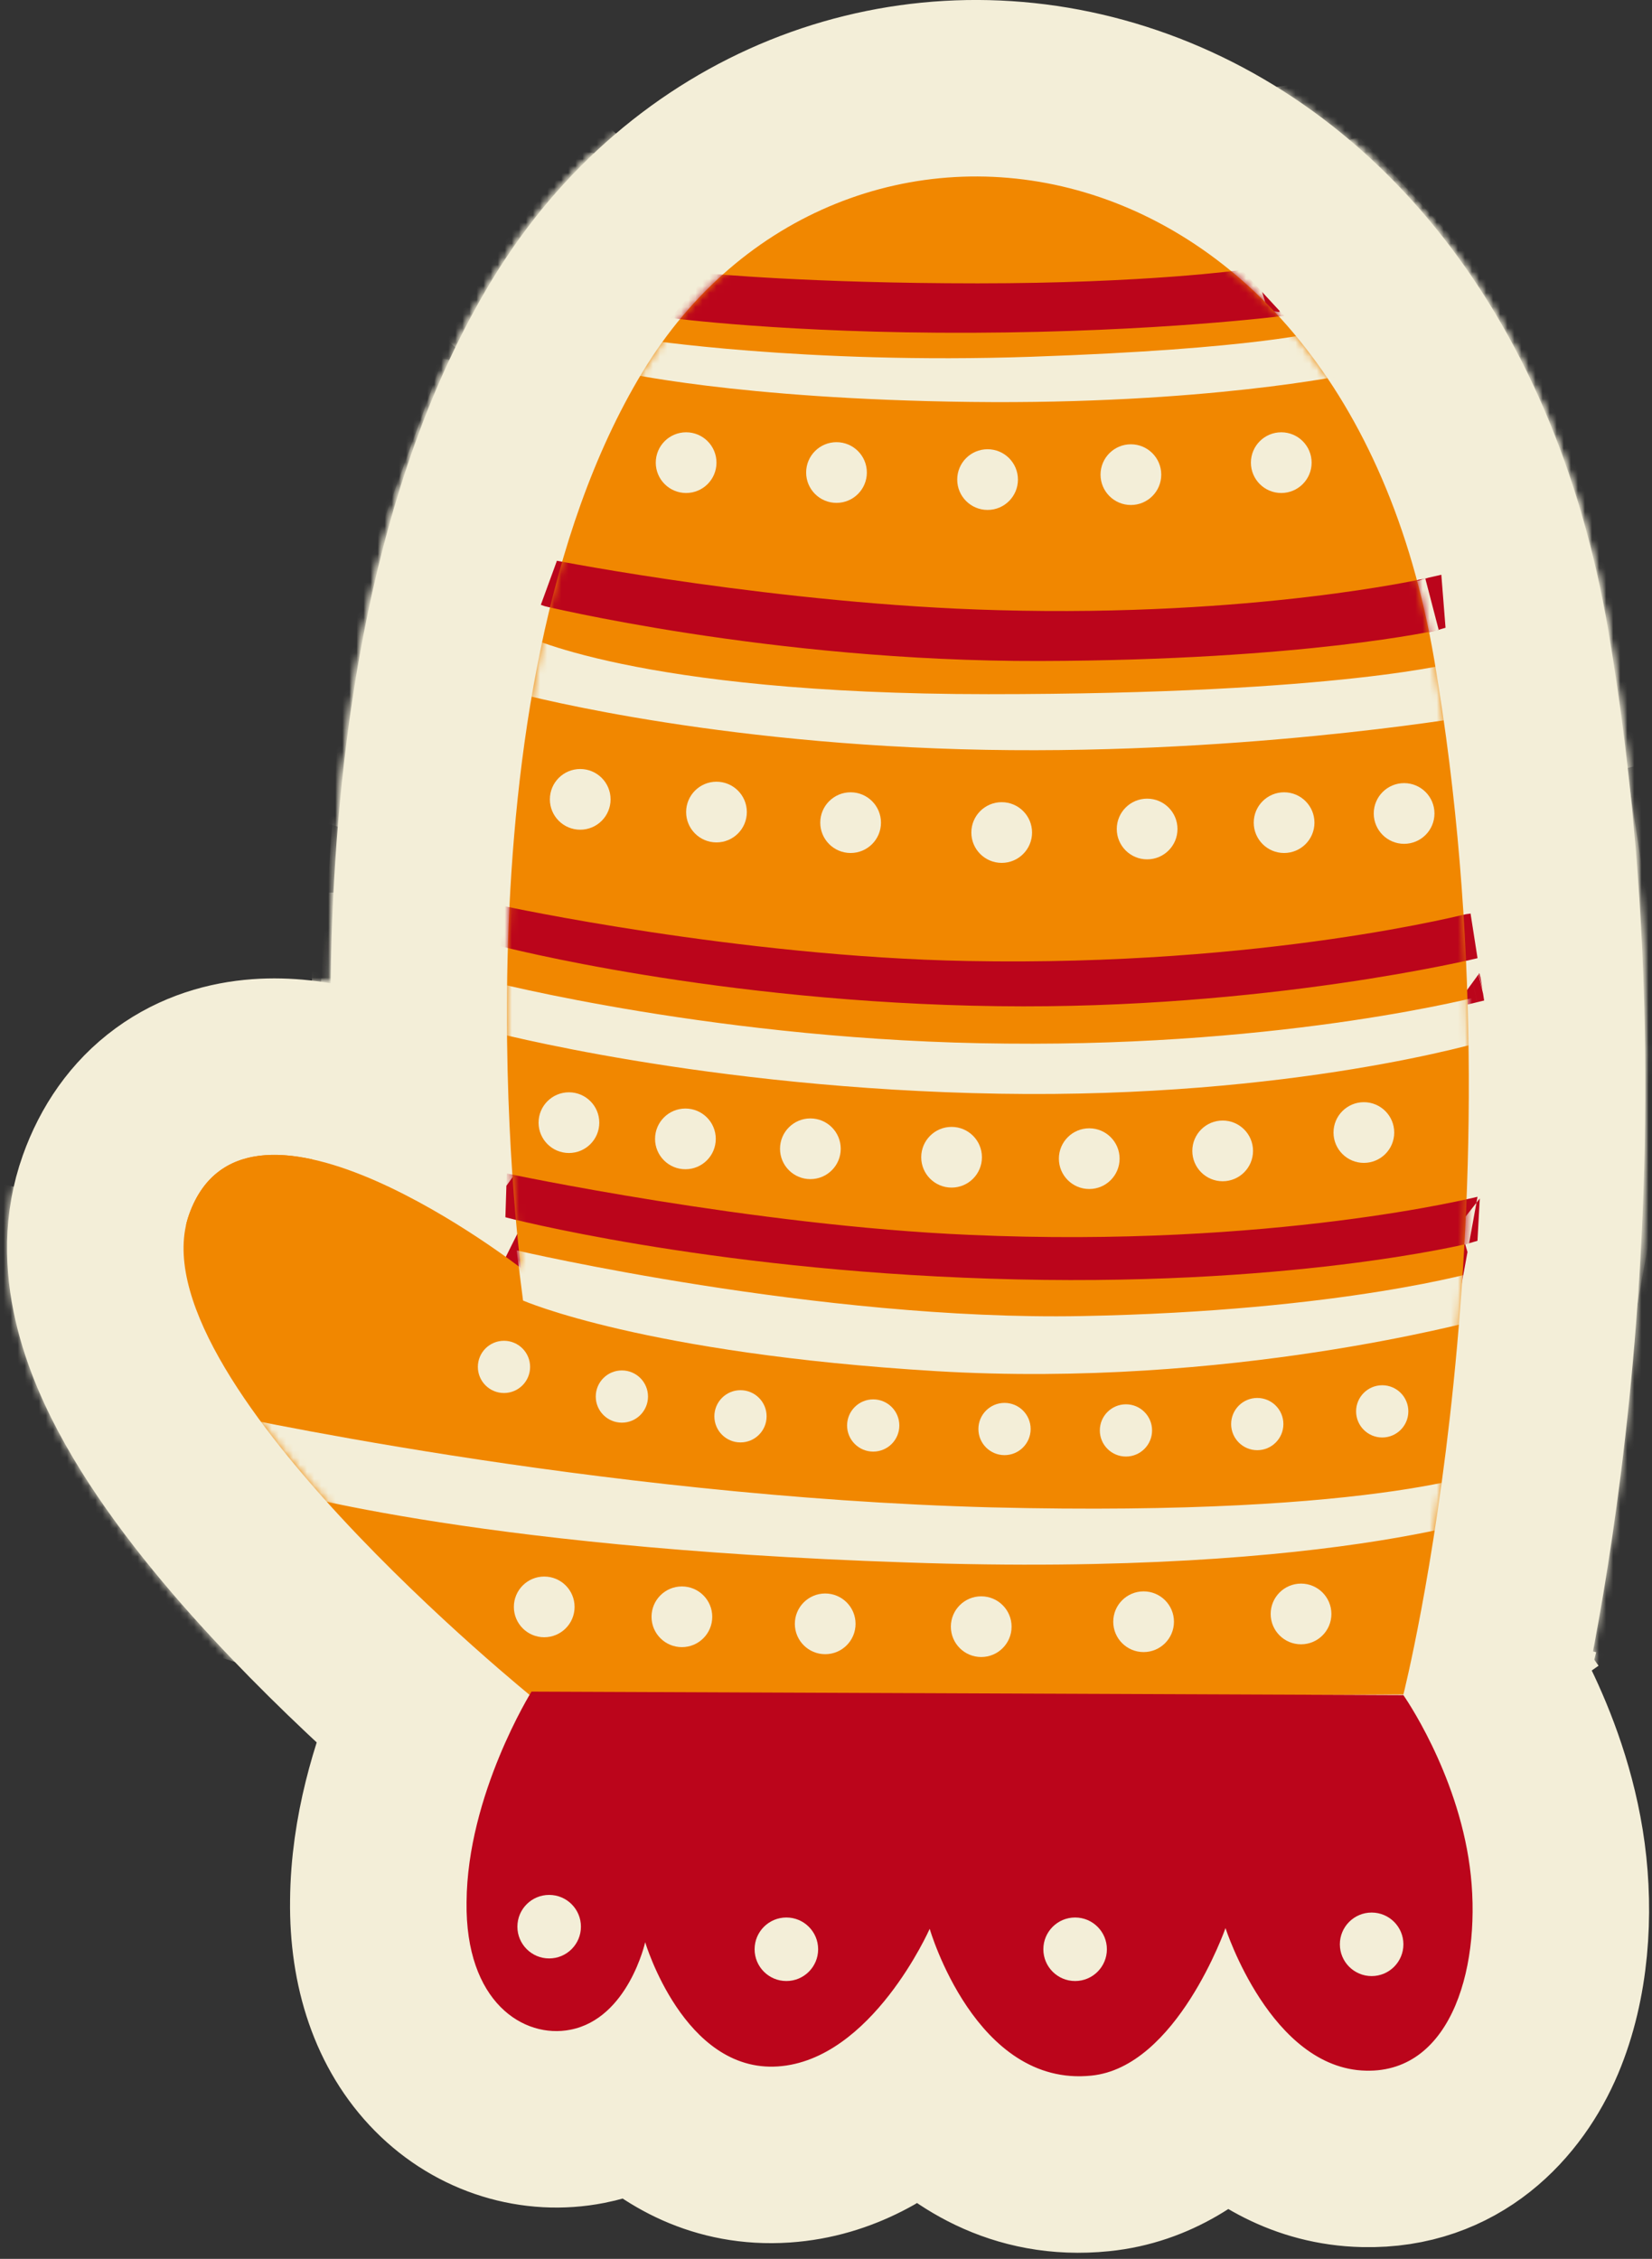 <?xml version="1.0" encoding="UTF-8"?> <svg xmlns="http://www.w3.org/2000/svg" width="234" height="320" viewBox="0 0 234 320" fill="none"><rect x="0" y="0" width="234" height="320" fill="#333333" stroke="none"/> <path d="M75.787 240.74L67.945 250.474L71.409 253.265L75.858 253.24L198.858 252.54L208.53 252.485L210.904 243.109L198.787 240.04C210.904 243.109 210.905 243.106 210.906 243.103L210.908 243.095L210.913 243.075L210.928 243.016C210.94 242.968 210.956 242.904 210.976 242.823C211.015 242.66 211.071 242.432 211.14 242.14C211.28 241.555 211.476 240.713 211.716 239.628C212.198 237.46 212.859 234.321 213.604 230.331C215.094 222.354 216.927 210.954 218.335 197.091C221.147 169.428 222.305 131.639 215.511 91.551C208.335 49.203 184.517 22.771 155.916 14.9C127.493 7.078 97.034 18.566 80.289 46.274C64.657 72.139 60.309 106.581 59.468 133.043C59.196 141.603 59.288 149.552 59.539 156.417C59.151 156.239 58.762 156.064 58.37 155.891C52.448 153.278 44.529 150.604 36.632 151.184C32.441 151.492 27.874 152.747 23.756 155.757C19.59 158.802 16.732 163.023 15.014 167.839C11.044 178.965 15.596 190.403 20.127 198.471C25.039 207.22 32.171 215.929 39.073 223.39C46.063 230.946 53.258 237.692 58.666 242.521C61.381 244.946 63.672 246.91 65.295 248.278C66.108 248.963 66.754 249.499 67.206 249.87C67.432 250.056 67.609 250.201 67.733 250.302L67.88 250.421L67.923 250.456L67.936 250.467L67.941 250.471C67.943 250.473 67.945 250.474 75.787 240.74Z" fill="#F18700" stroke="#F3EED8" stroke-width="25"></path> <path d="M75.337 227.14L68.366 227.112L64.678 233.028L75.287 239.64C64.678 233.028 64.677 233.03 64.675 233.033L64.672 233.038L64.665 233.05L64.648 233.077L64.604 233.149C64.57 233.203 64.528 233.273 64.478 233.356C64.378 233.522 64.245 233.745 64.085 234.021C63.766 234.571 63.334 235.336 62.828 236.287C61.82 238.181 60.495 240.855 59.167 244.077C56.586 250.339 53.661 259.464 53.587 269.311C53.463 278.801 56.187 287.204 61.991 293.084C67.796 298.965 75.762 301.268 83.198 299.805C85.903 299.275 88.255 298.324 90.288 297.137C94.904 301.673 101.742 305.84 111.031 305.211C119.337 304.649 125.836 300.486 130.481 296.163C135.795 301.966 144.147 307.679 155.849 306.476C163.636 305.695 169.527 301.409 173.68 296.992C178.189 301.484 184.622 305.642 193.197 305.836C206.206 306.145 214.08 297.459 217.68 288.92C221.126 280.745 221.681 271.071 220.577 262.788C219.443 254.285 216.538 246.891 214.062 241.779C212.803 239.181 211.604 237.066 210.695 235.565C210.24 234.812 209.853 234.207 209.564 233.767C209.419 233.546 209.298 233.366 209.205 233.229C209.158 233.16 209.118 233.102 209.085 233.055L209.042 232.992L209.024 232.967L209.016 232.956L209.012 232.951C209.011 232.948 209.009 232.946 198.786 240.14L209.009 232.946L205.293 227.666L198.837 227.64L90.175 227.2L89.637 225.392L89.236 227.196L75.337 227.14Z" fill="#BB051B" stroke="#F3EED8" stroke-width="25"></path> <path d="M88.987 65.54C88.987 61.011 92.658 57.34 97.187 57.34C101.715 57.34 105.387 61.011 105.387 65.54C105.387 70.069 101.716 73.74 97.187 73.74C92.657 73.74 88.987 70.068 88.987 65.54ZM97.187 82.34C106.466 82.34 113.987 74.818 113.987 65.54C113.987 56.262 106.466 48.74 97.187 48.74C87.908 48.74 80.387 56.261 80.387 65.54C80.387 74.819 87.909 82.34 97.187 82.34ZM97.187 69.84C99.562 69.84 101.487 67.915 101.487 65.54C101.487 63.165 99.562 61.24 97.187 61.24C94.812 61.24 92.887 63.165 92.887 65.54C92.887 67.915 94.812 69.84 97.187 69.84Z" fill="#F3EED8" stroke="#F3EED8" stroke-width="25"></path> <path d="M73.987 113.24C73.987 108.712 77.657 105.04 82.187 105.04C86.716 105.04 90.387 108.711 90.387 113.24C90.387 117.769 86.715 121.44 82.187 121.44C77.658 121.44 73.987 117.768 73.987 113.24ZM82.187 130.04C91.466 130.04 98.987 122.517 98.987 113.24C98.987 103.962 91.466 96.44 82.187 96.44C72.909 96.44 65.387 103.961 65.387 113.24C65.387 122.518 72.908 130.04 82.187 130.04ZM82.187 117.54C84.562 117.54 86.487 115.615 86.487 113.24C86.487 110.865 84.562 108.94 82.187 108.94C79.812 108.94 77.887 110.865 77.887 113.24C77.887 115.615 79.812 117.54 82.187 117.54Z" fill="#F3EED8" stroke="#F3EED8" stroke-width="25"></path> <path d="M72.387 159.04C72.387 154.511 76.059 150.84 80.587 150.84C85.115 150.84 88.787 154.511 88.787 159.04C88.787 163.569 85.116 167.24 80.587 167.24C76.058 167.24 72.387 163.569 72.387 159.04ZM80.587 175.84C89.865 175.84 97.387 168.319 97.387 159.04C97.387 149.761 89.865 142.24 80.587 142.24C71.309 142.24 63.787 149.761 63.787 159.04C63.787 168.319 71.309 175.84 80.587 175.84ZM80.587 163.34C82.962 163.34 84.887 161.415 84.887 159.04C84.887 156.665 82.962 154.74 80.587 154.74C78.212 154.74 76.287 156.665 76.287 159.04C76.287 161.415 78.212 163.34 80.587 163.34Z" fill="#F3EED8" stroke="#F3EED8" stroke-width="25"></path> <path d="M68.887 227.64C68.887 223.111 72.558 219.44 77.087 219.44C81.616 219.44 85.287 223.111 85.287 227.64C85.287 232.169 81.616 235.84 77.087 235.84C72.558 235.84 68.887 232.169 68.887 227.64ZM77.087 244.44C86.365 244.44 93.887 236.918 93.887 227.64C93.887 218.361 86.365 210.84 77.087 210.84C67.809 210.84 60.287 218.361 60.287 227.64C60.287 236.918 67.809 244.44 77.087 244.44ZM77.087 231.94C79.462 231.94 81.387 230.015 81.387 227.64C81.387 225.265 79.462 223.34 77.087 223.34C74.712 223.34 72.787 225.265 72.787 227.64C72.787 230.015 74.712 231.94 77.087 231.94Z" fill="#F3EED8" stroke="#F3EED8" stroke-width="25"></path> <path d="M88.387 229.04C88.387 224.511 92.059 220.84 96.587 220.84C101.115 220.84 104.787 224.511 104.787 229.04C104.787 233.569 101.116 237.24 96.587 237.24C92.058 237.24 88.387 233.569 88.387 229.04ZM96.587 245.84C105.865 245.84 113.387 238.319 113.387 229.04C113.387 219.761 105.866 212.24 96.587 212.24C87.309 212.24 79.787 219.761 79.787 229.04C79.787 238.319 87.309 245.84 96.587 245.84ZM96.587 233.34C98.962 233.34 100.887 231.415 100.887 229.04C100.887 226.665 98.962 224.74 96.587 224.74C94.212 224.74 92.287 226.665 92.287 229.04C92.287 231.415 94.212 233.34 96.587 233.34Z" fill="#F3EED8" stroke="#F3EED8" stroke-width="25"></path> <path d="M108.687 230.04C108.687 225.511 112.359 221.84 116.887 221.84C121.415 221.84 125.087 225.511 125.087 230.04C125.087 234.569 121.416 238.24 116.887 238.24C112.358 238.24 108.687 234.569 108.687 230.04ZM116.887 246.84C126.165 246.84 133.687 239.319 133.687 230.04C133.687 220.761 126.165 213.24 116.887 213.24C107.609 213.24 100.087 220.761 100.087 230.04C100.087 239.319 107.609 246.84 116.887 246.84ZM116.887 234.34C119.262 234.34 121.187 232.415 121.187 230.04C121.187 227.665 119.262 225.74 116.887 225.74C114.512 225.74 112.587 227.665 112.587 230.04C112.587 232.415 114.512 234.34 116.887 234.34Z" fill="#F3EED8" stroke="#F3EED8" stroke-width="25"></path> <path d="M130.787 230.44C130.787 225.911 134.459 222.24 138.987 222.24C143.516 222.24 147.187 225.912 147.187 230.44C147.187 234.968 143.516 238.64 138.987 238.64C134.458 238.64 130.787 234.969 130.787 230.44ZM138.987 247.24C148.265 247.24 155.787 239.719 155.787 230.44C155.787 221.161 148.265 213.64 138.987 213.64C129.708 213.64 122.187 221.162 122.187 230.44C122.187 239.718 129.708 247.24 138.987 247.24ZM138.987 234.74C141.362 234.74 143.287 232.815 143.287 230.44C143.287 228.065 141.362 226.14 138.987 226.14C136.612 226.14 134.687 228.065 134.687 230.44C134.687 232.815 136.612 234.74 138.987 234.74Z" fill="#F3EED8" stroke="#F3EED8" stroke-width="25"></path> <path d="M153.787 229.74C153.787 225.211 157.458 221.54 161.987 221.54C166.516 221.54 170.187 225.212 170.187 229.74C170.187 234.268 166.516 237.94 161.987 237.94C157.459 237.94 153.787 234.269 153.787 229.74ZM161.987 246.54C171.265 246.54 178.787 239.018 178.787 229.74C178.787 220.461 171.265 212.94 161.987 212.94C152.708 212.94 145.187 220.462 145.187 229.74C145.187 239.017 152.708 246.54 161.987 246.54ZM161.987 234.04C164.362 234.04 166.287 232.115 166.287 229.74C166.287 227.365 164.362 225.44 161.987 225.44C159.612 225.44 157.687 227.365 157.687 229.74C157.687 232.115 159.612 234.04 161.987 234.04Z" fill="#F3EED8" stroke="#F3EED8" stroke-width="25"></path> <path d="M176.087 228.64C176.087 224.111 179.758 220.44 184.287 220.44C188.816 220.44 192.487 224.111 192.487 228.64C192.487 233.169 188.816 236.84 184.287 236.84C179.758 236.84 176.087 233.169 176.087 228.64ZM184.287 245.44C193.565 245.44 201.087 237.918 201.087 228.64C201.087 219.361 193.565 211.84 184.287 211.84C175.008 211.84 167.487 219.361 167.487 228.64C167.487 237.918 175.008 245.44 184.287 245.44ZM184.287 232.94C186.662 232.94 188.587 231.015 188.587 228.64C188.587 226.265 186.662 224.34 184.287 224.34C181.912 224.34 179.987 226.265 179.987 228.64C179.987 231.015 181.912 232.94 184.287 232.94Z" fill="#F3EED8" stroke="#F3EED8" stroke-width="25"></path> <path d="M106.587 162.74C106.587 158.211 110.258 154.54 114.787 154.54C119.316 154.54 122.987 158.211 122.987 162.74C122.987 167.269 119.315 170.94 114.787 170.94C110.259 170.94 106.587 167.269 106.587 162.74ZM114.787 179.54C124.065 179.54 131.587 172.018 131.587 162.74C131.587 153.461 124.065 145.94 114.787 145.94C105.509 145.94 97.987 153.461 97.987 162.74C97.987 172.018 105.508 179.54 114.787 179.54ZM114.787 167.04C117.162 167.04 119.087 165.115 119.087 162.74C119.087 160.365 117.162 158.44 114.787 158.44C112.412 158.44 110.487 160.365 110.487 162.74C110.487 165.115 112.412 167.04 114.787 167.04Z" fill="#F3EED8" stroke="#F3EED8" stroke-width="25"></path> <path d="M126.587 163.94C126.587 159.411 130.259 155.74 134.787 155.74C139.315 155.74 142.987 159.411 142.987 163.94C142.987 168.469 139.316 172.14 134.787 172.14C130.258 172.14 126.587 168.469 126.587 163.94ZM134.787 180.74C144.065 180.74 151.587 173.219 151.587 163.94C151.587 154.661 144.065 147.14 134.787 147.14C125.508 147.14 117.987 154.661 117.987 163.94C117.987 173.219 125.509 180.74 134.787 180.74ZM134.787 168.24C137.162 168.24 139.087 166.315 139.087 163.94C139.087 161.565 137.162 159.64 134.787 159.64C132.412 159.64 130.487 161.565 130.487 163.94C130.487 166.315 132.412 168.24 134.787 168.24Z" fill="#F3EED8" stroke="#F3EED8" stroke-width="25"></path> <path d="M146.087 164.14C146.087 159.611 149.758 155.94 154.287 155.94C158.816 155.94 162.487 159.611 162.487 164.14C162.487 168.669 158.816 172.34 154.287 172.34C149.758 172.34 146.087 168.669 146.087 164.14ZM154.287 180.94C163.565 180.94 171.087 173.418 171.087 164.14C171.087 154.861 163.565 147.34 154.287 147.34C145.008 147.34 137.487 154.861 137.487 164.14C137.487 173.418 145.008 180.94 154.287 180.94ZM154.287 168.44C156.662 168.44 158.587 166.515 158.587 164.14C158.587 161.765 156.662 159.84 154.287 159.84C151.912 159.84 149.987 161.765 149.987 164.14C149.987 166.515 151.912 168.44 154.287 168.44Z" fill="#F3EED8" stroke="#F3EED8" stroke-width="25"></path> <path d="M164.987 163.04C164.987 158.512 168.658 154.84 173.187 154.84C177.715 154.84 181.387 158.511 181.387 163.04C181.387 167.569 177.716 171.24 173.187 171.24C168.657 171.24 164.987 167.568 164.987 163.04ZM173.187 179.84C182.466 179.84 189.987 172.318 189.987 163.04C189.987 153.762 182.466 146.24 173.187 146.24C163.908 146.24 156.387 153.761 156.387 163.04C156.387 172.319 163.909 179.84 173.187 179.84ZM173.187 167.34C175.562 167.34 177.487 165.415 177.487 163.04C177.487 160.665 175.562 158.74 173.187 158.74C170.812 158.74 168.887 160.665 168.887 163.04C168.887 165.415 170.812 167.34 173.187 167.34Z" fill="#F3EED8" stroke="#F3EED8" stroke-width="25"></path> <path d="M184.987 160.44C184.987 155.912 188.658 152.24 193.187 152.24C197.715 152.24 201.387 155.911 201.387 160.44C201.387 164.969 197.716 168.64 193.187 168.64C188.657 168.64 184.987 164.968 184.987 160.44ZM193.187 177.24C202.466 177.24 209.987 169.718 209.987 160.44C209.987 151.162 202.466 143.64 193.187 143.64C183.908 143.64 176.387 151.161 176.387 160.44C176.387 169.719 183.909 177.24 193.187 177.24ZM193.187 164.74C195.562 164.74 197.487 162.815 197.487 160.44C197.487 158.065 195.562 156.14 193.187 156.14C190.812 156.14 188.887 158.065 188.887 160.44C188.887 162.815 190.812 164.74 193.187 164.74Z" fill="#F3EED8" stroke="#F3EED8" stroke-width="25"></path> <path d="M93.287 115.04C93.287 110.511 96.959 106.84 101.487 106.84C106.016 106.84 109.687 110.512 109.687 115.04C109.687 119.568 106.016 123.24 101.487 123.24C96.958 123.24 93.287 119.569 93.287 115.04ZM101.487 131.84C110.765 131.84 118.287 124.319 118.287 115.04C118.287 105.761 110.765 98.24 101.487 98.24C92.207 98.24 84.687 105.762 84.687 115.04C84.687 124.318 92.208 131.84 101.487 131.84ZM101.487 119.34C103.862 119.34 105.787 117.415 105.787 115.04C105.787 112.665 103.862 110.74 101.487 110.74C99.112 110.74 97.187 112.665 97.187 115.04C97.187 117.415 99.112 119.34 101.487 119.34Z" fill="#F3EED8" stroke="#F3EED8" stroke-width="25"></path> <path d="M88.887 161.34C88.887 156.811 92.558 153.14 97.087 153.14C101.616 153.14 105.287 156.811 105.287 161.34C105.287 165.869 101.615 169.54 97.087 169.54C92.559 169.54 88.887 165.869 88.887 161.34ZM97.087 178.14C106.366 178.14 113.887 170.618 113.887 161.34C113.887 152.061 106.365 144.54 97.087 144.54C87.809 144.54 80.287 152.061 80.287 161.34C80.287 170.618 87.809 178.14 97.087 178.14ZM97.087 165.64C99.462 165.64 101.387 163.715 101.387 161.34C101.387 158.965 99.462 157.04 97.087 157.04C94.712 157.04 92.787 158.965 92.787 161.34C92.787 163.715 94.712 165.64 97.087 165.64Z" fill="#F3EED8" stroke="#F3EED8" stroke-width="25"></path> <path d="M112.287 116.54C112.287 112.011 115.959 108.34 120.487 108.34C125.016 108.34 128.687 112.012 128.687 116.54C128.687 121.068 125.016 124.74 120.487 124.74C115.958 124.74 112.287 121.069 112.287 116.54ZM120.487 133.34C129.765 133.34 137.287 125.819 137.287 116.54C137.287 107.261 129.765 99.74 120.487 99.74C111.208 99.74 103.687 107.262 103.687 116.54C103.687 125.818 111.208 133.34 120.487 133.34ZM120.487 120.84C122.862 120.84 124.787 118.915 124.787 116.54C124.787 114.165 122.862 112.24 120.487 112.24C118.112 112.24 116.187 114.165 116.187 116.54C116.187 118.915 118.112 120.84 120.487 120.84Z" fill="#F3EED8" stroke="#F3EED8" stroke-width="25"></path> <path d="M133.687 117.94C133.687 113.411 137.359 109.74 141.887 109.74C146.415 109.74 150.087 113.411 150.087 117.94C150.087 122.469 146.416 126.14 141.887 126.14C137.358 126.14 133.687 122.469 133.687 117.94ZM141.887 134.74C151.165 134.74 158.687 127.219 158.687 117.94C158.687 108.661 151.165 101.14 141.887 101.14C132.609 101.14 125.087 108.661 125.087 117.94C125.087 127.219 132.609 134.74 141.887 134.74ZM141.887 122.24C144.262 122.24 146.187 120.315 146.187 117.94C146.187 115.565 144.262 113.64 141.887 113.64C139.512 113.64 137.587 115.565 137.587 117.94C137.587 120.315 139.512 122.24 141.887 122.24Z" fill="#F3EED8" stroke="#F3EED8" stroke-width="25"></path> <path d="M154.287 117.44C154.287 112.911 157.959 109.24 162.487 109.24C167.016 109.24 170.687 112.912 170.687 117.44C170.687 121.968 167.016 125.64 162.487 125.64C157.958 125.64 154.287 121.969 154.287 117.44ZM162.487 134.24C171.765 134.24 179.287 126.719 179.287 117.44C179.287 108.161 171.765 100.64 162.487 100.64C153.208 100.64 145.687 108.162 145.687 117.44C145.687 126.718 153.208 134.24 162.487 134.24ZM162.487 121.74C164.862 121.74 166.787 119.815 166.787 117.44C166.787 115.065 164.862 113.14 162.487 113.14C160.112 113.14 158.187 115.065 158.187 117.44C158.187 119.815 160.112 121.74 162.487 121.74Z" fill="#F3EED8" stroke="#F3EED8" stroke-width="25"></path> <path d="M173.687 116.54C173.687 112.011 177.359 108.34 181.887 108.34C186.415 108.34 190.087 112.011 190.087 116.54C190.087 121.069 186.416 124.74 181.887 124.74C177.358 124.74 173.687 121.069 173.687 116.54ZM181.887 133.34C191.165 133.34 198.687 125.819 198.687 116.54C198.687 107.261 191.165 99.74 181.887 99.74C172.609 99.74 165.087 107.261 165.087 116.54C165.087 125.819 172.609 133.34 181.887 133.34ZM181.887 120.84C184.262 120.84 186.187 118.915 186.187 116.54C186.187 114.165 184.262 112.24 181.887 112.24C179.512 112.24 177.587 114.165 177.587 116.54C177.587 118.915 179.512 120.84 181.887 120.84Z" fill="#F3EED8" stroke="#F3EED8" stroke-width="25"></path> <path d="M190.687 115.24C190.687 110.711 194.358 107.04 198.887 107.04C203.416 107.04 207.087 110.711 207.087 115.24C207.087 119.769 203.415 123.44 198.887 123.44C194.359 123.44 190.687 119.769 190.687 115.24ZM198.887 132.04C208.165 132.04 215.687 124.518 215.687 115.24C215.687 105.961 208.165 98.44 198.887 98.44C189.609 98.44 182.087 105.961 182.087 115.24C182.087 124.518 189.609 132.04 198.887 132.04ZM198.887 119.54C201.262 119.54 203.187 117.615 203.187 115.24C203.187 112.865 201.262 110.94 198.887 110.94C196.512 110.94 194.587 112.865 194.587 115.24C194.587 117.615 196.512 119.54 198.887 119.54Z" fill="#F3EED8" stroke="#F3EED8" stroke-width="25"></path> <path d="M110.287 66.94C110.287 62.411 113.959 58.74 118.487 58.74C123.016 58.74 126.687 62.411 126.687 66.94C126.687 71.468 123.016 75.14 118.487 75.14C113.958 75.14 110.287 71.469 110.287 66.94ZM118.487 83.74C127.765 83.74 135.287 76.219 135.287 66.94C135.287 57.661 127.765 50.14 118.487 50.14C109.208 50.14 101.687 57.662 101.687 66.94C101.687 76.218 109.208 83.74 118.487 83.74ZM118.487 71.24C120.862 71.24 122.787 69.315 122.787 66.94C122.787 64.565 120.862 62.64 118.487 62.64C116.112 62.64 114.187 64.565 114.187 66.94C114.187 69.315 116.112 71.24 118.487 71.24Z" fill="#F3EED8" stroke="#F3EED8" stroke-width="25"></path> <path d="M131.687 67.94C131.687 63.411 135.359 59.74 139.887 59.74C144.415 59.74 148.087 63.411 148.087 67.94C148.087 72.469 144.416 76.14 139.887 76.14C135.358 76.14 131.687 72.469 131.687 67.94ZM139.887 84.74C149.165 84.74 156.687 77.219 156.687 67.94C156.687 58.661 149.165 51.14 139.887 51.14C130.609 51.14 123.087 58.661 123.087 67.94C123.087 77.219 130.609 84.74 139.887 84.74ZM139.887 72.24C142.262 72.24 144.187 70.315 144.187 67.94C144.187 65.565 142.262 63.64 139.887 63.64C137.512 63.64 135.587 65.565 135.587 67.94C135.587 70.315 137.512 72.24 139.887 72.24Z" fill="#F3EED8" stroke="#F3EED8" stroke-width="25"></path> <path d="M151.987 67.24C151.987 62.712 155.657 59.04 160.187 59.04C164.716 59.04 168.387 62.711 168.387 67.24C168.387 71.769 164.715 75.44 160.187 75.44C155.658 75.44 151.987 71.768 151.987 67.24ZM160.187 84.04C169.466 84.04 176.987 76.517 176.987 67.24C176.987 57.962 169.466 50.44 160.187 50.44C150.909 50.44 143.387 57.961 143.387 67.24C143.387 76.518 150.908 84.04 160.187 84.04ZM160.187 71.54C162.562 71.54 164.487 69.615 164.487 67.24C164.487 64.865 162.562 62.94 160.187 62.94C157.812 62.94 155.887 64.865 155.887 67.24C155.887 69.615 157.812 71.54 160.187 71.54Z" fill="#F3EED8" stroke="#F3EED8" stroke-width="25"></path> <path d="M173.287 65.54C173.287 61.011 176.959 57.34 181.487 57.34C186.016 57.34 189.687 61.011 189.687 65.54C189.687 70.068 186.016 73.74 181.487 73.74C176.958 73.74 173.287 70.069 173.287 65.54ZM181.487 82.34C190.765 82.34 198.287 74.819 198.287 65.54C198.287 56.261 190.765 48.74 181.487 48.74C172.208 48.74 164.687 56.262 164.687 65.54C164.687 74.818 172.208 82.34 181.487 82.34ZM181.487 69.84C183.862 69.84 185.787 67.915 185.787 65.54C185.787 63.165 183.862 61.24 181.487 61.24C179.112 61.24 177.187 63.165 177.187 65.54C177.187 67.915 179.112 69.84 181.487 69.84Z" fill="#F3EED8" stroke="#F3EED8" stroke-width="25"></path> <path d="M69.787 272.94C69.787 268.522 73.369 264.94 77.787 264.94C82.205 264.94 85.787 268.522 85.787 272.94C85.787 277.358 82.205 280.94 77.787 280.94C73.369 280.94 69.787 277.358 69.787 272.94ZM77.787 289.94C87.176 289.94 94.787 282.329 94.787 272.94C94.787 263.551 87.176 255.94 77.787 255.94C68.398 255.94 60.787 263.551 60.787 272.94C60.787 282.329 68.398 289.94 77.787 289.94ZM77.787 277.44C80.272 277.44 82.287 275.425 82.287 272.94C82.287 270.455 80.272 268.44 77.787 268.44C75.302 268.44 73.287 270.455 73.287 272.94C73.287 275.425 75.302 277.44 77.787 277.44Z" fill="#F3EED8" stroke="#F3EED8" stroke-width="25"></path> <path d="M103.387 276.14C103.387 271.721 106.968 268.14 111.387 268.14C115.805 268.14 119.387 271.721 119.387 276.14C119.387 280.558 115.805 284.14 111.387 284.14C106.968 284.14 103.387 280.558 103.387 276.14ZM111.387 293.14C120.776 293.14 128.387 285.529 128.387 276.14C128.387 266.751 120.776 259.14 111.387 259.14C101.998 259.14 94.387 266.751 94.387 276.14C94.387 285.529 101.998 293.14 111.387 293.14ZM111.387 280.64C113.872 280.64 115.887 278.625 115.887 276.14C115.887 273.654 113.872 271.64 111.387 271.64C108.901 271.64 106.887 273.654 106.887 276.14C106.887 278.625 108.901 280.64 111.387 280.64Z" fill="#F3EED8" stroke="#F3EED8" stroke-width="25"></path> <path d="M144.287 276.14C144.287 271.721 147.869 268.14 152.287 268.14C156.705 268.14 160.287 271.721 160.287 276.14C160.287 280.558 156.705 284.14 152.287 284.14C147.869 284.14 144.287 280.558 144.287 276.14ZM152.287 293.14C161.676 293.14 169.287 285.529 169.287 276.14C169.287 266.751 161.676 259.14 152.287 259.14C142.898 259.14 135.287 266.751 135.287 276.14C135.287 285.529 142.898 293.14 152.287 293.14ZM152.287 280.64C154.772 280.64 156.787 278.625 156.787 276.14C156.787 273.654 154.772 271.64 152.287 271.64C149.802 271.64 147.787 273.654 147.787 276.14C147.787 278.625 149.802 280.64 152.287 280.64Z" fill="#F3EED8" stroke="#F3EED8" stroke-width="25"></path> <path d="M186.287 275.44C186.287 271.022 189.869 267.44 194.287 267.44C198.705 267.44 202.287 271.022 202.287 275.44C202.287 279.858 198.705 283.44 194.287 283.44C189.869 283.44 186.287 279.858 186.287 275.44ZM194.287 292.44C203.676 292.44 211.287 284.829 211.287 275.44C211.287 266.051 203.676 258.44 194.287 258.44C184.898 258.44 177.287 266.051 177.287 275.44C177.287 284.829 184.898 292.44 194.287 292.44ZM194.287 279.94C196.772 279.94 198.787 277.925 198.787 275.44C198.787 272.955 196.772 270.94 194.287 270.94C191.802 270.94 189.787 272.955 189.787 275.44C189.787 277.925 191.802 279.94 194.287 279.94Z" fill="#F3EED8" stroke="#F3EED8" stroke-width="25"></path> <path d="M186.987 199.94C186.987 195.08 190.927 191.14 195.787 191.14C200.647 191.14 204.587 195.08 204.587 199.94C204.587 204.799 200.648 208.74 195.787 208.74C190.926 208.74 186.987 204.799 186.987 199.94ZM195.787 216.14C204.734 216.14 211.987 208.887 211.987 199.94C211.987 190.993 204.734 183.74 195.787 183.74C186.839 183.74 179.587 190.993 179.587 199.94C179.587 208.887 186.84 216.14 195.787 216.14ZM195.787 203.64C197.83 203.64 199.487 201.983 199.487 199.94C199.487 197.896 197.83 196.24 195.787 196.24C193.743 196.24 192.087 197.896 192.087 199.94C192.087 201.983 193.743 203.64 195.787 203.64Z" fill="#F3EED8" stroke="#F3EED8" stroke-width="25"></path> <path d="M150.687 202.64C150.687 197.779 154.628 193.84 159.487 193.84C164.347 193.84 168.287 197.78 168.287 202.64C168.287 207.5 164.347 211.44 159.487 211.44C154.628 211.44 150.687 207.501 150.687 202.64ZM159.487 218.84C168.433 218.84 175.687 211.588 175.687 202.64C175.687 193.692 168.433 186.44 159.487 186.44C150.54 186.44 143.287 193.693 143.287 202.64C143.287 211.587 150.54 218.84 159.487 218.84ZM159.487 206.34C161.531 206.34 163.187 204.683 163.187 202.64C163.187 200.596 161.531 198.94 159.487 198.94C157.444 198.94 155.787 200.596 155.787 202.64C155.787 204.683 157.444 206.34 159.487 206.34Z" fill="#F3EED8" stroke="#F3EED8" stroke-width="25"></path> <path d="M169.287 201.74C169.287 196.88 173.226 192.94 178.087 192.94C182.947 192.94 186.887 196.88 186.887 201.74C186.887 206.6 182.947 210.54 178.087 210.54C173.227 210.54 169.287 206.6 169.287 201.74ZM178.087 217.94C187.034 217.94 194.287 210.686 194.287 201.74C194.287 192.793 187.034 185.54 178.087 185.54C169.14 185.54 161.887 192.793 161.887 201.74C161.887 210.686 169.139 217.94 178.087 217.94ZM178.087 205.44C180.13 205.44 181.787 203.783 181.787 201.74C181.787 199.696 180.13 198.04 178.087 198.04C176.043 198.04 174.387 199.696 174.387 201.74C174.387 203.783 176.043 205.44 178.087 205.44Z" fill="#F3EED8" stroke="#F3EED8" stroke-width="25"></path> <path d="M114.887 201.94C114.887 197.08 118.827 193.14 123.687 193.14C128.546 193.14 132.487 197.079 132.487 201.94C132.487 206.8 128.547 210.74 123.687 210.74C118.826 210.74 114.887 206.799 114.887 201.94ZM123.687 218.14C132.634 218.14 139.887 210.887 139.887 201.94C139.887 192.993 132.635 185.74 123.687 185.74C114.741 185.74 107.487 192.992 107.487 201.94C107.487 210.888 114.741 218.14 123.687 218.14ZM123.687 205.64C125.73 205.64 127.387 203.983 127.387 201.94C127.387 199.896 125.73 198.24 123.687 198.24C121.644 198.24 119.987 199.896 119.987 201.94C119.987 203.983 121.644 205.64 123.687 205.64Z" fill="#F3EED8" stroke="#F3EED8" stroke-width="25"></path> <path d="M79.287 197.84C79.287 192.98 83.226 189.04 88.087 189.04C92.947 189.04 96.887 192.98 96.887 197.84C96.887 202.7 92.947 206.64 88.087 206.64C83.227 206.64 79.287 202.7 79.287 197.84ZM88.087 214.04C97.034 214.04 104.287 206.786 104.287 197.84C104.287 188.893 97.034 181.64 88.087 181.64C79.14 181.64 71.887 188.893 71.887 197.84C71.887 206.786 79.139 214.04 88.087 214.04ZM88.087 201.54C90.13 201.54 91.787 199.883 91.787 197.84C91.787 195.796 90.13 194.14 88.087 194.14C86.043 194.14 84.387 195.796 84.387 197.84C84.387 199.883 86.043 201.54 88.087 201.54Z" fill="#F3EED8" stroke="#F3EED8" stroke-width="25"></path> <path d="M133.487 202.44C133.487 197.58 137.427 193.64 142.287 193.64C147.147 193.64 151.087 197.58 151.087 202.44C151.087 207.299 147.148 211.24 142.287 211.24C137.426 211.24 133.487 207.299 133.487 202.44ZM142.287 218.64C151.234 218.64 158.487 211.387 158.487 202.44C158.487 193.493 151.234 186.24 142.287 186.24C133.339 186.24 126.087 193.493 126.087 202.44C126.087 211.387 133.34 218.64 142.287 218.64ZM142.287 206.14C144.33 206.14 145.987 204.483 145.987 202.44C145.987 200.396 144.33 198.74 142.287 198.74C140.243 198.74 138.587 200.396 138.587 202.44C138.587 204.483 140.243 206.14 142.287 206.14Z" fill="#F3EED8" stroke="#F3EED8" stroke-width="25"></path> <path d="M96.087 200.64C96.087 195.78 100.027 191.84 104.887 191.84C109.747 191.84 113.687 195.78 113.687 200.64C113.687 205.5 109.747 209.44 104.887 209.44C100.027 209.44 96.087 205.5 96.087 200.64ZM104.887 216.84C113.834 216.84 121.087 209.587 121.087 200.64C121.087 191.693 113.834 184.44 104.887 184.44C95.94 184.44 88.687 191.693 88.687 200.64C88.687 209.587 95.94 216.84 104.887 216.84ZM104.887 204.34C106.93 204.34 108.587 202.683 108.587 200.64C108.587 198.596 106.93 196.94 104.887 196.94C102.844 196.94 101.187 198.596 101.187 200.64C101.187 202.683 102.844 204.34 104.887 204.34Z" fill="#F3EED8" stroke="#F3EED8" stroke-width="25"></path> <path d="M62.587 193.64C62.587 188.78 66.527 184.84 71.387 184.84C76.247 184.84 80.187 188.78 80.187 193.64C80.187 198.5 76.247 202.44 71.387 202.44C66.527 202.44 62.587 198.5 62.587 193.64ZM71.387 209.84C80.334 209.84 87.587 202.587 87.587 193.64C87.587 184.693 80.334 177.44 71.387 177.44C62.44 177.44 55.187 184.693 55.187 193.64C55.187 202.587 62.44 209.84 71.387 209.84ZM71.387 197.34C73.43 197.34 75.087 195.683 75.087 193.64C75.087 191.596 73.43 189.94 71.387 189.94C69.344 189.94 67.687 191.596 67.687 193.64C67.687 195.683 69.344 197.34 71.387 197.34Z" fill="#F3EED8" stroke="#F3EED8" stroke-width="25"></path> <mask id="mask0_130_1933" style="mask-type:luminance" maskUnits="userSpaceOnUse" x="0" y="-1" width="234" height="267"> <path d="M75.787 240.74L67.945 250.474L71.409 253.265L75.858 253.24L198.858 252.54L208.53 252.485L210.904 243.109L198.787 240.04C210.904 243.109 210.905 243.106 210.906 243.103L210.908 243.095L210.913 243.075L210.928 243.016C210.94 242.968 210.956 242.904 210.976 242.823C211.015 242.66 211.071 242.432 211.14 242.14C211.28 241.555 211.476 240.713 211.716 239.628C212.198 237.46 212.859 234.321 213.604 230.331C215.094 222.354 216.927 210.954 218.335 197.091C221.147 169.428 222.305 131.639 215.511 91.551C208.335 49.203 184.517 22.771 155.916 14.9C127.493 7.078 97.034 18.566 80.289 46.274C64.657 72.139 60.309 106.581 59.468 133.043C59.196 141.603 59.288 149.552 59.539 156.417C59.151 156.239 58.762 156.064 58.37 155.891C52.448 153.278 44.529 150.604 36.632 151.184C32.441 151.492 27.874 152.747 23.756 155.757C19.59 158.802 16.732 163.023 15.014 167.839C11.044 178.965 15.596 190.403 20.127 198.471C25.039 207.22 32.171 215.929 39.073 223.39C46.063 230.946 53.258 237.692 58.666 242.521C61.381 244.946 63.672 246.91 65.295 248.278C66.108 248.963 66.754 249.499 67.206 249.87C67.432 250.056 67.609 250.201 67.733 250.302L67.88 250.421L67.923 250.456L67.936 250.467L67.941 250.471C67.943 250.473 67.945 250.474 75.787 240.74Z" fill="white" stroke="white" stroke-width="25"></path> </mask> <g mask="url(#mask0_130_1933)"> <path d="M84.744 64.812L87.587 52.64C84.744 64.812 84.747 64.813 84.749 64.813L84.755 64.815L84.767 64.818L84.796 64.824L84.873 64.842C84.932 64.855 85.007 64.872 85.1 64.892C85.283 64.933 85.533 64.986 85.847 65.051C86.477 65.181 87.368 65.356 88.519 65.561C90.823 65.972 94.171 66.506 98.559 67.046C107.336 68.127 120.271 69.233 137.336 69.439C154.503 69.646 168.392 68.638 178.067 67.563C182.906 67.026 186.695 66.471 189.318 66.041C190.629 65.826 191.649 65.642 192.364 65.508C192.721 65.44 193.002 65.385 193.205 65.345C193.307 65.324 193.388 65.308 193.45 65.295L193.529 65.279L193.557 65.273L193.568 65.27L193.573 65.269C193.575 65.269 193.577 65.269 190.987 53.04L193.577 65.269L211.248 61.525L201.518 46.307L197.619 40.207L192.627 32.4L183.853 34.864C183.848 34.866 183.842 34.867 183.836 34.868C183.706 34.898 183.398 34.966 182.882 35.063C181.847 35.258 180 35.566 177.108 35.92C171.315 36.628 161.439 37.506 145.659 38.047C130.164 38.578 116.815 37.974 107.368 37.24C102.65 36.873 98.919 36.475 96.399 36.174C95.139 36.023 94.182 35.896 93.557 35.81C93.244 35.767 93.014 35.734 92.871 35.712C92.799 35.702 92.749 35.694 92.721 35.69L92.701 35.687L92.698 35.687L92.697 35.687L92.696 35.686L92.695 35.686L84.986 34.49L80.525 40.901L77.326 45.502L66.806 60.623L84.744 64.812Z" fill="#F3EED8" stroke="#F3EED8" stroke-width="25"></path> <path d="M68.946 109.985L71.097 102.232C71.097 102.232 71.097 102.232 71.097 102.232C68.947 109.985 68.949 109.986 68.951 109.986L68.956 109.988L68.967 109.991L68.998 109.999L69.087 110.024C69.158 110.043 69.255 110.069 69.376 110.101C69.617 110.165 69.957 110.254 70.391 110.364C71.26 110.584 72.507 110.889 74.107 111.254C77.307 111.983 81.924 112.951 87.754 113.948C99.403 115.942 115.945 118.065 135.727 118.635C155.51 119.204 173.988 118.014 187.48 116.693C194.242 116.031 199.79 115.332 203.669 114.795C205.61 114.527 207.136 114.298 208.19 114.135C208.717 114.053 209.126 113.987 209.411 113.941C209.484 113.929 209.549 113.918 209.606 113.909C209.659 113.9 209.705 113.893 209.743 113.886L209.838 113.87L209.867 113.866L209.877 113.864L209.881 113.863C209.882 113.863 209.883 113.863 208.571 106.146L209.884 113.863L221.861 111.825L220.165 99.794L219.065 91.994L217.07 77.845L203.394 81.681C203.348 81.693 203.245 81.718 203.082 81.756C202.717 81.84 202.054 81.984 201.058 82.168C199.064 82.538 195.746 83.071 190.824 83.616C180.974 84.706 164.766 85.84 139.987 85.84C115.586 85.84 99.884 83.748 90.566 81.803C85.912 80.832 82.866 79.9 81.132 79.291C80.266 78.986 79.728 78.762 79.481 78.655C79.443 78.638 79.412 78.624 79.388 78.613L64.284 70.545L61.366 87.636L59.965 95.836L58.065 106.967L68.946 109.985ZM203.423 81.674C203.423 81.674 203.418 81.675 203.408 81.677L203.411 81.677L203.423 81.674Z" fill="#F3EED8" stroke="#F3EED8" stroke-width="25"></path> <path d="M69.087 126.44L67.494 138.94H56.687V146.04V155.639L65.961 158.116L67.734 151.479C67.734 151.479 67.734 151.479 67.734 151.479C65.962 158.117 65.964 158.117 65.965 158.118L65.97 158.119L65.982 158.122L66.014 158.13L66.111 158.156C66.191 158.177 66.3 158.205 66.439 158.241C66.716 158.312 67.109 158.411 67.614 158.535C68.622 158.782 70.077 159.126 71.939 159.538C75.662 160.36 81.021 161.45 87.704 162.559C101.054 164.773 119.781 167.076 141.377 167.438C163.084 167.802 181.037 165.852 193.644 163.788C199.951 162.756 204.932 161.693 208.388 160.872C210.117 160.462 211.466 160.112 212.41 159.856C212.882 159.728 213.254 159.623 213.521 159.547C213.654 159.508 213.762 159.477 213.843 159.453L213.945 159.423L213.981 159.412L213.995 159.408L214.002 159.406C214.004 159.405 214.006 159.404 212.183 153.377C212.183 153.377 212.183 153.377 212.183 153.377L214.007 159.404L223.48 156.538L222.863 146.66L222.462 140.26L221.511 125.044L206.794 128.955L206.79 128.955L206.785 128.957L206.781 128.958L206.777 128.959L206.771 128.96C206.757 128.964 206.736 128.969 206.708 128.977C206.682 128.983 206.649 128.992 206.611 129.001C206.452 129.041 206.193 129.106 205.835 129.191C205.12 129.362 204.014 129.617 202.543 129.928C199.6 130.548 195.203 131.39 189.568 132.225C178.288 133.896 162.1 135.533 142.711 135.34L142.695 135.34L142.68 135.34C123.352 135.196 105.647 133.058 92.748 130.942C88.478 130.242 84.752 129.547 81.687 128.933V126.44H69.187H69.087Z" fill="#F3EED8" stroke="#F3EED8" stroke-width="25"></path> <path d="M76.025 164.966L76.023 164.966L76.023 164.966L76.022 164.965L58.528 160.887L60.787 178.712L61.687 185.812L62.578 192.841L69.067 195.687L71.726 189.624C71.726 189.624 71.726 189.624 71.726 189.624C69.068 195.688 69.072 195.689 69.075 195.691L69.085 195.695L69.104 195.703L69.148 195.722C69.179 195.736 69.215 195.751 69.254 195.768C69.334 195.802 69.43 195.842 69.544 195.889C69.772 195.982 70.067 196.1 70.434 196.241C71.167 196.521 72.181 196.89 73.49 197.322C76.109 198.185 79.907 199.303 84.993 200.48C95.167 202.835 110.486 205.428 131.834 206.717L131.839 206.717C153.817 208.035 173.862 206.111 188.33 203.91C190.618 203.562 192.772 203.206 194.778 202.854L193.02 220.685L217.726 195.979C218.385 195.266 219.842 193.161 220.519 191.717C220.754 190.878 220.871 189.667 220.872 188.321L221.327 188.366L222.027 181.266L223.848 162.794L206.082 168.041C206.082 168.042 206.08 168.042 206.079 168.042C206.077 168.043 206.077 168.043 206.075 168.043C206.063 168.047 206.04 168.053 206.006 168.063C205.918 168.087 205.755 168.132 205.518 168.194C205.044 168.318 204.274 168.512 203.21 168.755C201.083 169.24 197.781 169.922 193.327 170.634C184.42 172.058 170.901 173.603 152.952 173.942C135.453 174.272 116.269 172.068 101.214 169.704C93.741 168.53 87.398 167.335 82.938 166.437C80.709 165.989 78.956 165.615 77.771 165.356C77.179 165.227 76.729 165.126 76.434 165.06C76.287 165.026 76.178 165.001 76.109 164.986L76.037 164.969L76.025 164.966Z" fill="#F3EED8" stroke="#F3EED8" stroke-width="25"></path> <path d="M32.511 187.74L32.509 187.74L32.508 187.74L-0.14 180.451L19.731 207.365L27.631 218.064L30.07 221.368L33.993 222.581L36.617 214.098C36.617 214.098 36.617 214.098 36.617 214.098C33.994 222.582 33.997 222.583 34 222.584L34.008 222.586L34.025 222.591L34.066 222.604L34.181 222.638C34.271 222.665 34.388 222.7 34.533 222.742C34.823 222.826 35.223 222.939 35.735 223.078C36.759 223.356 38.231 223.735 40.166 224.188C44.034 225.093 49.751 226.288 57.426 227.539C72.776 230.041 95.955 232.765 127.857 233.832C159.92 234.957 182.481 232.974 197.274 230.608C204.671 229.425 210.125 228.146 213.85 227.114C215.712 226.597 217.142 226.143 218.166 225.793C218.678 225.617 219.088 225.469 219.4 225.351C219.556 225.293 219.687 225.242 219.794 225.2C219.848 225.178 219.896 225.159 219.937 225.143L219.995 225.119L220.021 225.109L220.033 225.104C220.038 225.102 220.044 225.099 215.287 213.54L220.044 225.099L232.57 219.945L226.428 207.872L223.528 202.172L218.102 191.505L207.448 196.354C207.436 196.358 207.423 196.363 207.408 196.368C207.182 196.449 206.65 196.629 205.758 196.874C203.97 197.365 200.766 198.11 195.73 198.846C185.642 200.32 168.376 201.73 140.708 201.044C113.233 200.312 86.157 196.991 65.863 193.827C55.738 192.248 47.355 190.716 41.52 189.583C38.603 189.017 36.327 188.551 34.791 188.229C34.023 188.068 33.441 187.943 33.056 187.86C32.864 187.818 32.722 187.787 32.63 187.767L32.531 187.745L32.511 187.74L32.511 187.74Z" fill="#F3EED8" stroke="#F3EED8" stroke-width="25"></path> </g> <mask id="mask1_130_1933" style="mask-type:luminance" maskUnits="userSpaceOnUse" x="0" y="-1" width="234" height="267"> <path d="M75.787 240.74L67.945 250.474L71.409 253.265L75.858 253.24L198.858 252.54L208.53 252.485L210.904 243.109L198.787 240.04C210.904 243.109 210.905 243.106 210.906 243.103L210.908 243.095L210.913 243.075L210.928 243.016C210.94 242.968 210.956 242.904 210.976 242.823C211.015 242.66 211.071 242.432 211.14 242.14C211.28 241.555 211.476 240.713 211.716 239.628C212.198 237.46 212.859 234.321 213.604 230.331C215.094 222.354 216.927 210.954 218.335 197.091C221.147 169.428 222.305 131.639 215.511 91.551C208.335 49.203 184.517 22.771 155.916 14.9C127.493 7.078 97.034 18.566 80.289 46.274C64.657 72.139 60.309 106.581 59.468 133.043C59.196 141.603 59.288 149.552 59.539 156.417C59.151 156.239 58.762 156.064 58.37 155.891C52.448 153.278 44.529 150.604 36.632 151.184C32.441 151.492 27.874 152.747 23.756 155.757C19.59 158.802 16.732 163.023 15.014 167.839C11.044 178.965 15.596 190.403 20.127 198.471C25.039 207.22 32.171 215.929 39.073 223.39C46.063 230.946 53.258 237.692 58.666 242.521C61.381 244.946 63.672 246.91 65.295 248.278C66.108 248.963 66.754 249.499 67.206 249.87C67.432 250.056 67.609 250.201 67.733 250.302L67.88 250.421L67.923 250.456L67.936 250.467L67.941 250.471C67.943 250.473 67.945 250.474 75.787 240.74Z" fill="white" stroke="white" stroke-width="25"></path> </mask> <g mask="url(#mask1_130_1933)"> <path d="M70.525 54.37L85.496 36.905L90.896 30.605L95.13 25.665L70.525 54.37ZM70.525 54.37L93.324 57.429M70.525 54.37L93.324 57.429M93.324 57.429L94.986 45.04M93.324 57.429L94.986 45.04M94.986 45.04C93.324 57.429 93.326 57.429 93.327 57.429L93.33 57.43L93.338 57.431L93.358 57.433L93.415 57.441C93.461 57.447 93.523 57.455 93.6 57.465C93.756 57.484 93.974 57.512 94.254 57.545C94.813 57.612 95.617 57.705 96.654 57.814C98.728 58.031 101.733 58.315 105.567 58.594C113.233 59.152 124.229 59.691 137.734 59.64C151.231 59.588 162.584 58.973 170.592 58.367C174.599 58.063 177.775 57.762 179.971 57.534C181.07 57.419 181.923 57.324 182.514 57.255C182.81 57.22 183.039 57.192 183.201 57.173C183.282 57.163 183.346 57.155 183.392 57.149L183.449 57.142L183.468 57.139L183.474 57.139L183.477 57.138C183.478 57.138 183.48 57.138 181.886 44.74L183.48 57.138M94.986 45.04L183.48 57.138M183.48 57.138L207.494 54.052L191.072 36.261L185.072 29.761L180.635 24.955L174.17 25.858L174.166 25.859L174.164 25.859L174.162 25.859L174.16 25.86L174.157 25.86M183.48 57.138L174.157 25.86M174.157 25.86L174.092 25.869C174.018 25.878 173.892 25.895 173.715 25.917C173.361 25.961 172.802 26.027 172.045 26.109C170.532 26.273 168.227 26.497 165.183 26.724C159.094 27.178 150.055 27.64 138.486 27.64C126.83 27.64 117.528 27.297 111.178 26.958C108.004 26.788 105.569 26.619 103.948 26.495C103.138 26.433 102.531 26.382 102.137 26.348C101.94 26.33 101.797 26.317 101.707 26.309L101.615 26.3L101.604 26.299L101.603 26.299L101.601 26.299L101.599 26.299L174.157 25.86Z" fill="#BB051B" stroke="#F3EED8" stroke-width="25"></path> <path d="M213.984 78.791L210.932 67.065L199.134 69.747L199.13 69.748L199.124 69.749L199.121 69.75L199.117 69.751L199.116 69.751C199.093 69.756 199.046 69.766 198.977 69.781C198.839 69.811 198.61 69.859 198.294 69.923C197.661 70.051 196.678 70.243 195.368 70.473C192.748 70.935 188.824 71.556 183.784 72.151C173.696 73.342 159.183 74.425 141.731 73.945L141.721 73.944L141.712 73.944C126.964 73.561 111.851 71.876 100.322 70.261C94.582 69.457 89.787 68.677 86.44 68.102C84.767 67.814 83.459 67.578 82.578 67.415C82.138 67.334 81.805 67.271 81.587 67.23C81.478 67.209 81.398 67.194 81.347 67.184L81.294 67.174L81.286 67.172L81.285 67.172L81.284 67.172L81.284 67.172L70.807 65.123L67.145 75.153L64.845 81.453L60.061 94.555L73.608 97.88L76.587 85.74C73.608 97.88 73.61 97.88 73.611 97.88L73.616 97.882L73.627 97.884L73.658 97.892L73.755 97.915C73.836 97.935 73.948 97.962 74.09 97.995C74.375 98.062 74.781 98.157 75.303 98.275C76.347 98.511 77.852 98.841 79.766 99.234C83.592 100.018 89.062 101.053 95.748 102.082C109.083 104.134 127.434 106.192 147.32 106.14H147.32C166.592 106.088 181.184 104.96 191.07 103.82C196.012 103.25 199.776 102.676 202.359 102.233C203.651 102.012 204.647 101.823 205.347 101.683C205.697 101.613 205.974 101.556 206.176 101.512C206.277 101.491 206.359 101.473 206.423 101.459L206.506 101.441L206.536 101.434L206.549 101.431L206.555 101.429C206.557 101.429 206.56 101.428 203.787 89.24L206.56 101.428L219.131 98.568L215.884 86.091L213.984 78.791Z" fill="#BB051B" stroke="#F3EED8" stroke-width="25"></path> <path d="M57.691 143.519L58.417 133.165L58.817 127.465L59.827 113.073L73.925 116.121L73.925 116.121L73.927 116.122L73.928 116.122L73.935 116.123L73.989 116.135C74.041 116.146 74.124 116.164 74.237 116.188C74.464 116.235 74.812 116.307 75.272 116.401C76.192 116.588 77.561 116.86 79.314 117.191C82.821 117.852 87.849 118.744 93.87 119.656C105.971 121.487 121.826 123.356 137.317 123.642L137.323 123.642C157.684 124.027 174.8 122.389 186.769 120.667C192.749 119.807 197.428 118.928 200.568 118.276C202.138 117.95 203.321 117.681 204.088 117.5C204.471 117.409 204.75 117.341 204.922 117.298C205.007 117.276 205.066 117.261 205.097 117.253L205.107 117.251L205.112 117.25L205.115 117.249L205.12 117.247L205.123 117.247L218.499 113.729L220.637 127.41L221.637 133.81L223.411 145.167L212.242 147.885L210.717 141.618C210.717 141.618 210.717 141.618 210.717 141.618C212.241 147.886 212.24 147.886 212.238 147.886L212.233 147.887L212.222 147.89L212.191 147.898L212.096 147.92C212.018 147.939 211.912 147.964 211.777 147.996C211.507 148.058 211.124 148.146 210.634 148.255C209.653 148.473 208.242 148.775 206.443 149.133C202.847 149.847 197.694 150.783 191.331 151.7C178.633 153.528 160.989 155.299 141.23 155.039L57.691 143.519ZM57.691 143.519L67.735 146.136L69.16 140.667M57.691 143.519L69.16 140.667M69.16 140.667C69.16 140.667 69.16 140.667 69.16 140.667C67.736 146.136 67.737 146.136 67.739 146.137L67.743 146.138L67.754 146.141L67.786 146.149L67.882 146.174C67.96 146.194 68.069 146.221 68.206 146.256C68.481 146.324 68.871 146.421 69.371 146.541C70.373 146.78 71.817 147.115 73.66 147.515C77.346 148.313 82.64 149.37 89.2 150.439C102.297 152.575 120.557 154.779 141.222 155.039L69.16 140.667Z" fill="#BB051B" stroke="#F3EED8" stroke-width="25"></path> <path d="M59.093 172.037L58.772 181.991L68.404 184.528L69.958 178.627C69.958 178.627 69.958 178.627 69.958 178.627C68.404 184.528 68.406 184.528 68.408 184.529L68.412 184.53L68.424 184.533L68.454 184.541L68.545 184.564C68.62 184.584 68.721 184.61 68.849 184.642C69.106 184.707 69.47 184.798 69.936 184.91C70.869 185.136 72.214 185.451 73.941 185.828C77.395 186.583 82.379 187.589 88.647 188.633C101.17 190.718 118.877 192.962 139.778 193.633C161.491 194.356 179.11 193.066 191.395 191.573C197.54 190.827 202.355 190.028 205.687 189.404C207.353 189.092 208.648 188.823 209.554 188.625C210.007 188.526 210.363 188.446 210.619 188.386C210.747 188.356 210.85 188.332 210.928 188.313L211.026 188.289L211.06 188.281L211.074 188.278L211.08 188.276C211.082 188.276 211.084 188.275 209.605 182.284C209.605 182.284 209.605 182.284 209.605 182.284L211.086 188.275L218.938 186.334L220.385 178.376L221.585 171.776L225.057 152.68L206.254 157.413L206.25 157.414L206.244 157.416L206.24 157.417L206.235 157.418L206.23 157.419C206.2 157.427 206.143 157.44 206.059 157.46C205.89 157.501 205.613 157.565 205.231 157.651C204.468 157.821 203.286 158.074 201.714 158.378C198.571 158.985 193.876 159.793 187.863 160.55C175.828 162.065 158.57 163.366 137.94 162.452L137.928 162.452L137.916 162.451C123.262 161.83 107.402 159.738 95.052 157.76C88.912 156.776 83.712 155.832 80.057 155.137C78.231 154.789 76.794 154.504 75.822 154.308C75.335 154.21 74.966 154.134 74.722 154.083C74.601 154.058 74.51 154.039 74.453 154.027L74.391 154.014L74.38 154.012L74.379 154.012L74.378 154.011L74.378 154.011L59.775 150.915L59.293 165.837L59.093 172.037ZM74.76 160.349L74.761 160.35C74.759 160.349 74.759 160.349 74.76 160.349Z" fill="#BB051B" stroke="#F3EED8" stroke-width="25"></path> </g> <path d="M75.787 240.74C75.787 240.74 18.687 194.74 26.787 172.04C34.887 149.34 73.787 179.64 73.787 179.64C73.787 179.64 63.187 98.74 90.987 52.74C118.787 6.74 190.087 16.34 203.187 93.64C216.287 170.94 198.787 240.04 198.787 240.04L75.787 240.74Z" fill="#F18700"></path> <path d="M75.287 239.64C75.287 239.64 66.187 254.24 66.087 269.44C65.887 283.64 74.186 288.84 80.787 287.54C88.987 285.94 91.387 275.14 91.387 275.14C91.387 275.14 96.887 293.64 110.187 292.74C123.487 291.84 131.687 273.24 131.687 273.24C131.687 273.24 138.187 295.74 154.587 294.04C166.687 292.84 173.587 273.14 173.587 273.14C173.587 273.14 179.986 293.04 193.486 293.34C205.886 293.64 209.987 277.94 208.187 264.44C206.387 250.94 198.786 240.14 198.786 240.14L75.287 239.64Z" fill="#BB051B"></path> <path d="M97.187 69.84C99.562 69.84 101.487 67.915 101.487 65.54C101.487 63.165 99.562 61.24 97.187 61.24C94.812 61.24 92.887 63.165 92.887 65.54C92.887 67.915 94.812 69.84 97.187 69.84Z" fill="#F3EED8"></path> <path d="M82.187 117.54C84.562 117.54 86.487 115.615 86.487 113.24C86.487 110.865 84.562 108.94 82.187 108.94C79.812 108.94 77.887 110.865 77.887 113.24C77.887 115.615 79.812 117.54 82.187 117.54Z" fill="#F3EED8"></path> <path d="M80.587 163.34C82.962 163.34 84.887 161.415 84.887 159.04C84.887 156.665 82.962 154.74 80.587 154.74C78.212 154.74 76.287 156.665 76.287 159.04C76.287 161.415 78.212 163.34 80.587 163.34Z" fill="#F3EED8"></path> <path d="M77.087 231.94C79.462 231.94 81.387 230.015 81.387 227.64C81.387 225.265 79.462 223.34 77.087 223.34C74.712 223.34 72.787 225.265 72.787 227.64C72.787 230.015 74.712 231.94 77.087 231.94Z" fill="#F3EED8"></path> <path d="M96.587 233.34C98.962 233.34 100.887 231.415 100.887 229.04C100.887 226.665 98.962 224.74 96.587 224.74C94.212 224.74 92.287 226.665 92.287 229.04C92.287 231.415 94.212 233.34 96.587 233.34Z" fill="#F3EED8"></path> <path d="M116.887 234.34C119.262 234.34 121.187 232.415 121.187 230.04C121.187 227.665 119.262 225.74 116.887 225.74C114.512 225.74 112.587 227.665 112.587 230.04C112.587 232.415 114.512 234.34 116.887 234.34Z" fill="#F3EED8"></path> <path d="M138.987 234.74C141.362 234.74 143.287 232.815 143.287 230.44C143.287 228.065 141.362 226.14 138.987 226.14C136.612 226.14 134.687 228.065 134.687 230.44C134.687 232.815 136.612 234.74 138.987 234.74Z" fill="#F3EED8"></path> <path d="M161.987 234.04C164.362 234.04 166.287 232.115 166.287 229.74C166.287 227.365 164.362 225.44 161.987 225.44C159.612 225.44 157.687 227.365 157.687 229.74C157.687 232.115 159.612 234.04 161.987 234.04Z" fill="#F3EED8"></path> <path d="M184.287 232.94C186.662 232.94 188.587 231.015 188.587 228.64C188.587 226.265 186.662 224.34 184.287 224.34C181.912 224.34 179.987 226.265 179.987 228.64C179.987 231.015 181.912 232.94 184.287 232.94Z" fill="#F3EED8"></path> <path d="M114.787 167.04C117.162 167.04 119.087 165.115 119.087 162.74C119.087 160.365 117.162 158.44 114.787 158.44C112.412 158.44 110.487 160.365 110.487 162.74C110.487 165.115 112.412 167.04 114.787 167.04Z" fill="#F3EED8"></path> <path d="M134.787 168.24C137.162 168.24 139.087 166.315 139.087 163.94C139.087 161.565 137.162 159.64 134.787 159.64C132.412 159.64 130.487 161.565 130.487 163.94C130.487 166.315 132.412 168.24 134.787 168.24Z" fill="#F3EED8"></path> <path d="M154.287 168.44C156.662 168.44 158.587 166.515 158.587 164.14C158.587 161.765 156.662 159.84 154.287 159.84C151.912 159.84 149.987 161.765 149.987 164.14C149.987 166.515 151.912 168.44 154.287 168.44Z" fill="#F3EED8"></path> <path d="M173.187 167.34C175.562 167.34 177.487 165.415 177.487 163.04C177.487 160.665 175.562 158.74 173.187 158.74C170.812 158.74 168.887 160.665 168.887 163.04C168.887 165.415 170.812 167.34 173.187 167.34Z" fill="#F3EED8"></path> <path d="M193.187 164.74C195.562 164.74 197.487 162.815 197.487 160.44C197.487 158.065 195.562 156.14 193.187 156.14C190.812 156.14 188.887 158.065 188.887 160.44C188.887 162.815 190.812 164.74 193.187 164.74Z" fill="#F3EED8"></path> <path d="M101.487 119.34C103.862 119.34 105.787 117.415 105.787 115.04C105.787 112.665 103.862 110.74 101.487 110.74C99.112 110.74 97.187 112.665 97.187 115.04C97.187 117.415 99.112 119.34 101.487 119.34Z" fill="#F3EED8"></path> <path d="M97.087 165.64C99.462 165.64 101.387 163.715 101.387 161.34C101.387 158.965 99.462 157.04 97.087 157.04C94.712 157.04 92.787 158.965 92.787 161.34C92.787 163.715 94.712 165.64 97.087 165.64Z" fill="#F3EED8"></path> <path d="M120.487 120.84C122.862 120.84 124.787 118.915 124.787 116.54C124.787 114.165 122.862 112.24 120.487 112.24C118.112 112.24 116.187 114.165 116.187 116.54C116.187 118.915 118.112 120.84 120.487 120.84Z" fill="#F3EED8"></path> <path d="M141.887 122.24C144.262 122.24 146.187 120.315 146.187 117.94C146.187 115.565 144.262 113.64 141.887 113.64C139.512 113.64 137.587 115.565 137.587 117.94C137.587 120.315 139.512 122.24 141.887 122.24Z" fill="#F3EED8"></path> <path d="M162.487 121.74C164.862 121.74 166.787 119.815 166.787 117.44C166.787 115.065 164.862 113.14 162.487 113.14C160.112 113.14 158.187 115.065 158.187 117.44C158.187 119.815 160.112 121.74 162.487 121.74Z" fill="#F3EED8"></path> <path d="M181.887 120.84C184.262 120.84 186.187 118.915 186.187 116.54C186.187 114.165 184.262 112.24 181.887 112.24C179.512 112.24 177.587 114.165 177.587 116.54C177.587 118.915 179.512 120.84 181.887 120.84Z" fill="#F3EED8"></path> <path d="M198.887 119.54C201.262 119.54 203.187 117.615 203.187 115.24C203.187 112.865 201.262 110.94 198.887 110.94C196.512 110.94 194.587 112.865 194.587 115.24C194.587 117.615 196.512 119.54 198.887 119.54Z" fill="#F3EED8"></path> <path d="M118.487 71.24C120.862 71.24 122.787 69.315 122.787 66.94C122.787 64.565 120.862 62.64 118.487 62.64C116.112 62.64 114.187 64.565 114.187 66.94C114.187 69.315 116.112 71.24 118.487 71.24Z" fill="#F3EED8"></path> <path d="M139.887 72.24C142.262 72.24 144.187 70.315 144.187 67.94C144.187 65.565 142.262 63.64 139.887 63.64C137.512 63.64 135.587 65.565 135.587 67.94C135.587 70.315 137.512 72.24 139.887 72.24Z" fill="#F3EED8"></path> <path d="M160.187 71.54C162.562 71.54 164.487 69.615 164.487 67.24C164.487 64.865 162.562 62.94 160.187 62.94C157.812 62.94 155.887 64.865 155.887 67.24C155.887 69.615 157.812 71.54 160.187 71.54Z" fill="#F3EED8"></path> <path d="M181.487 69.84C183.862 69.84 185.787 67.915 185.787 65.54C185.787 63.165 183.862 61.24 181.487 61.24C179.112 61.24 177.187 63.165 177.187 65.54C177.187 67.915 179.112 69.84 181.487 69.84Z" fill="#F3EED8"></path> <path d="M77.787 277.44C80.272 277.44 82.287 275.425 82.287 272.94C82.287 270.455 80.272 268.44 77.787 268.44C75.302 268.44 73.287 270.455 73.287 272.94C73.287 275.425 75.302 277.44 77.787 277.44Z" fill="#F3EED8"></path> <path d="M111.387 280.64C113.872 280.64 115.887 278.625 115.887 276.14C115.887 273.654 113.872 271.64 111.387 271.64C108.901 271.64 106.887 273.654 106.887 276.14C106.887 278.625 108.901 280.64 111.387 280.64Z" fill="#F3EED8"></path> <path d="M152.287 280.64C154.772 280.64 156.787 278.625 156.787 276.14C156.787 273.654 154.772 271.64 152.287 271.64C149.802 271.64 147.787 273.654 147.787 276.14C147.787 278.625 149.802 280.64 152.287 280.64Z" fill="#F3EED8"></path> <path d="M194.287 279.94C196.772 279.94 198.787 277.925 198.787 275.44C198.787 272.955 196.772 270.94 194.287 270.94C191.802 270.94 189.787 272.955 189.787 275.44C189.787 277.925 191.802 279.94 194.287 279.94Z" fill="#F3EED8"></path> <path d="M195.787 203.64C197.83 203.64 199.487 201.983 199.487 199.94C199.487 197.896 197.83 196.24 195.787 196.24C193.743 196.24 192.087 197.896 192.087 199.94C192.087 201.983 193.743 203.64 195.787 203.64Z" fill="#F3EED8"></path> <path d="M159.487 206.34C161.531 206.34 163.187 204.683 163.187 202.64C163.187 200.596 161.531 198.94 159.487 198.94C157.444 198.94 155.787 200.596 155.787 202.64C155.787 204.683 157.444 206.34 159.487 206.34Z" fill="#F3EED8"></path> <path d="M178.087 205.44C180.13 205.44 181.787 203.783 181.787 201.74C181.787 199.696 180.13 198.04 178.087 198.04C176.043 198.04 174.387 199.696 174.387 201.74C174.387 203.783 176.043 205.44 178.087 205.44Z" fill="#F3EED8"></path> <path d="M123.687 205.64C125.73 205.64 127.387 203.983 127.387 201.94C127.387 199.896 125.73 198.24 123.687 198.24C121.644 198.24 119.987 199.896 119.987 201.94C119.987 203.983 121.644 205.64 123.687 205.64Z" fill="#F3EED8"></path> <path d="M88.087 201.54C90.13 201.54 91.787 199.883 91.787 197.84C91.787 195.796 90.13 194.14 88.087 194.14C86.043 194.14 84.387 195.796 84.387 197.84C84.387 199.883 86.043 201.54 88.087 201.54Z" fill="#F3EED8"></path> <path d="M142.287 206.14C144.33 206.14 145.987 204.483 145.987 202.44C145.987 200.396 144.33 198.74 142.287 198.74C140.243 198.74 138.587 200.396 138.587 202.44C138.587 204.483 140.243 206.14 142.287 206.14Z" fill="#F3EED8"></path> <path d="M104.887 204.34C106.93 204.34 108.587 202.683 108.587 200.64C108.587 198.596 106.93 196.94 104.887 196.94C102.844 196.94 101.187 198.596 101.187 200.64C101.187 202.683 102.844 204.34 104.887 204.34Z" fill="#F3EED8"></path> <path d="M71.387 197.34C73.43 197.34 75.087 195.683 75.087 193.64C75.087 191.596 73.43 189.94 71.387 189.94C69.344 189.94 67.687 191.596 67.687 193.64C67.687 195.683 69.344 197.34 71.387 197.34Z" fill="#F3EED8"></path> <mask id="mask2_130_1933" style="mask-type:luminance" maskUnits="userSpaceOnUse" x="26" y="25" width="183" height="216"> <path d="M75.787 240.74C75.787 240.74 18.687 194.74 26.787 172.04C34.887 149.34 73.787 179.64 73.787 179.64C73.787 179.64 63.187 98.74 90.987 52.74C118.787 6.74 190.087 16.34 203.187 93.64C216.287 170.94 198.787 240.04 198.787 240.04L75.787 240.74Z" fill="white"></path> </mask> <g mask="url(#mask2_130_1933)"> <path d="M90.787 48.04C90.787 48.04 113.987 51.64 146.087 50.54C178.187 49.44 187.087 46.94 187.087 46.94L190.987 53.04C190.987 53.04 170.687 57.34 137.487 56.94C104.287 56.54 87.587 52.64 87.587 52.64L90.787 48.04Z" fill="#F3EED8"></path> <path d="M73.687 89.74C73.687 89.74 89.787 98.34 139.987 98.34C190.287 98.34 206.687 93.74 206.687 93.74L207.787 101.54C207.787 101.54 174.287 107.24 136.087 106.14C97.887 105.04 72.287 97.94 72.287 97.94L73.687 89.74Z" fill="#F3EED8"></path> <path d="M69.087 138.94C69.087 138.94 102.287 147.54 142.587 147.84C182.887 148.24 209.987 141.04 209.987 141.04L210.387 147.44C210.387 147.44 183.287 155.64 141.587 154.94C99.887 154.24 69.187 146.04 69.187 146.04V138.94H69.087Z" fill="#F3EED8"></path> <path d="M73.188 177.14C73.188 177.14 116.088 187.14 153.188 186.44C190.287 185.74 209.587 180.04 209.587 180.04L208.887 187.14C209.087 186.94 174.287 196.74 132.587 194.24C91.187 191.74 74.087 184.24 74.087 184.24L73.188 177.14Z" fill="#F3EED8"></path> <path d="M29.787 199.94C29.787 199.94 83.987 212.04 140.387 213.54C196.787 214.94 212.387 207.84 212.387 207.84L215.287 213.54C215.287 213.54 190.987 223.54 128.287 221.34C65.487 219.24 37.687 210.64 37.687 210.64L29.787 199.94Z" fill="#F3EED8"></path> </g> <mask id="mask3_130_1933" style="mask-type:luminance" maskUnits="userSpaceOnUse" x="26" y="25" width="183" height="216"> <path d="M75.787 240.74C75.787 240.74 18.687 194.74 26.787 172.04C34.887 149.34 73.787 179.64 73.787 179.64C73.787 179.64 63.187 98.74 90.987 52.74C118.787 6.74 190.087 16.34 203.187 93.64C216.287 170.94 198.787 240.04 198.787 240.04L75.787 240.74Z" fill="white"></path> </mask> <g mask="url(#mask3_130_1933)"> <path d="M94.986 45.04C94.986 45.04 111.387 47.24 137.687 47.14C163.987 47.04 181.886 44.74 181.886 44.74L175.886 38.24C175.886 38.24 162.286 40.14 138.486 40.14C114.686 40.14 100.386 38.74 100.386 38.74L94.986 45.04Z" fill="#BB051B"></path> <path d="M201.887 81.94C201.887 81.94 177.687 87.44 141.387 86.44C110.587 85.64 78.887 79.44 78.887 79.44L76.587 85.74C76.587 85.74 109.187 93.74 147.287 93.64C184.887 93.54 203.787 89.24 203.787 89.24L201.887 81.94Z" fill="#BB051B"></path> <path d="M70.887 134.04C70.887 134.04 101.587 142.04 141.387 142.54C179.287 143.04 209.287 135.74 209.287 135.74L208.287 129.34C208.287 129.34 179.387 136.94 137.087 136.14C104.587 135.54 71.287 128.34 71.287 128.34L70.887 134.04Z" fill="#BB051B"></path> <path d="M71.587 172.44C71.587 172.44 99.687 179.84 140.187 181.14C182.187 182.54 208.087 176.14 208.087 176.14L209.287 169.54C209.287 169.54 180.287 176.84 137.387 174.94C106.687 173.64 71.787 166.24 71.787 166.24L71.587 172.44Z" fill="#BB051B"></path> </g> </svg> 